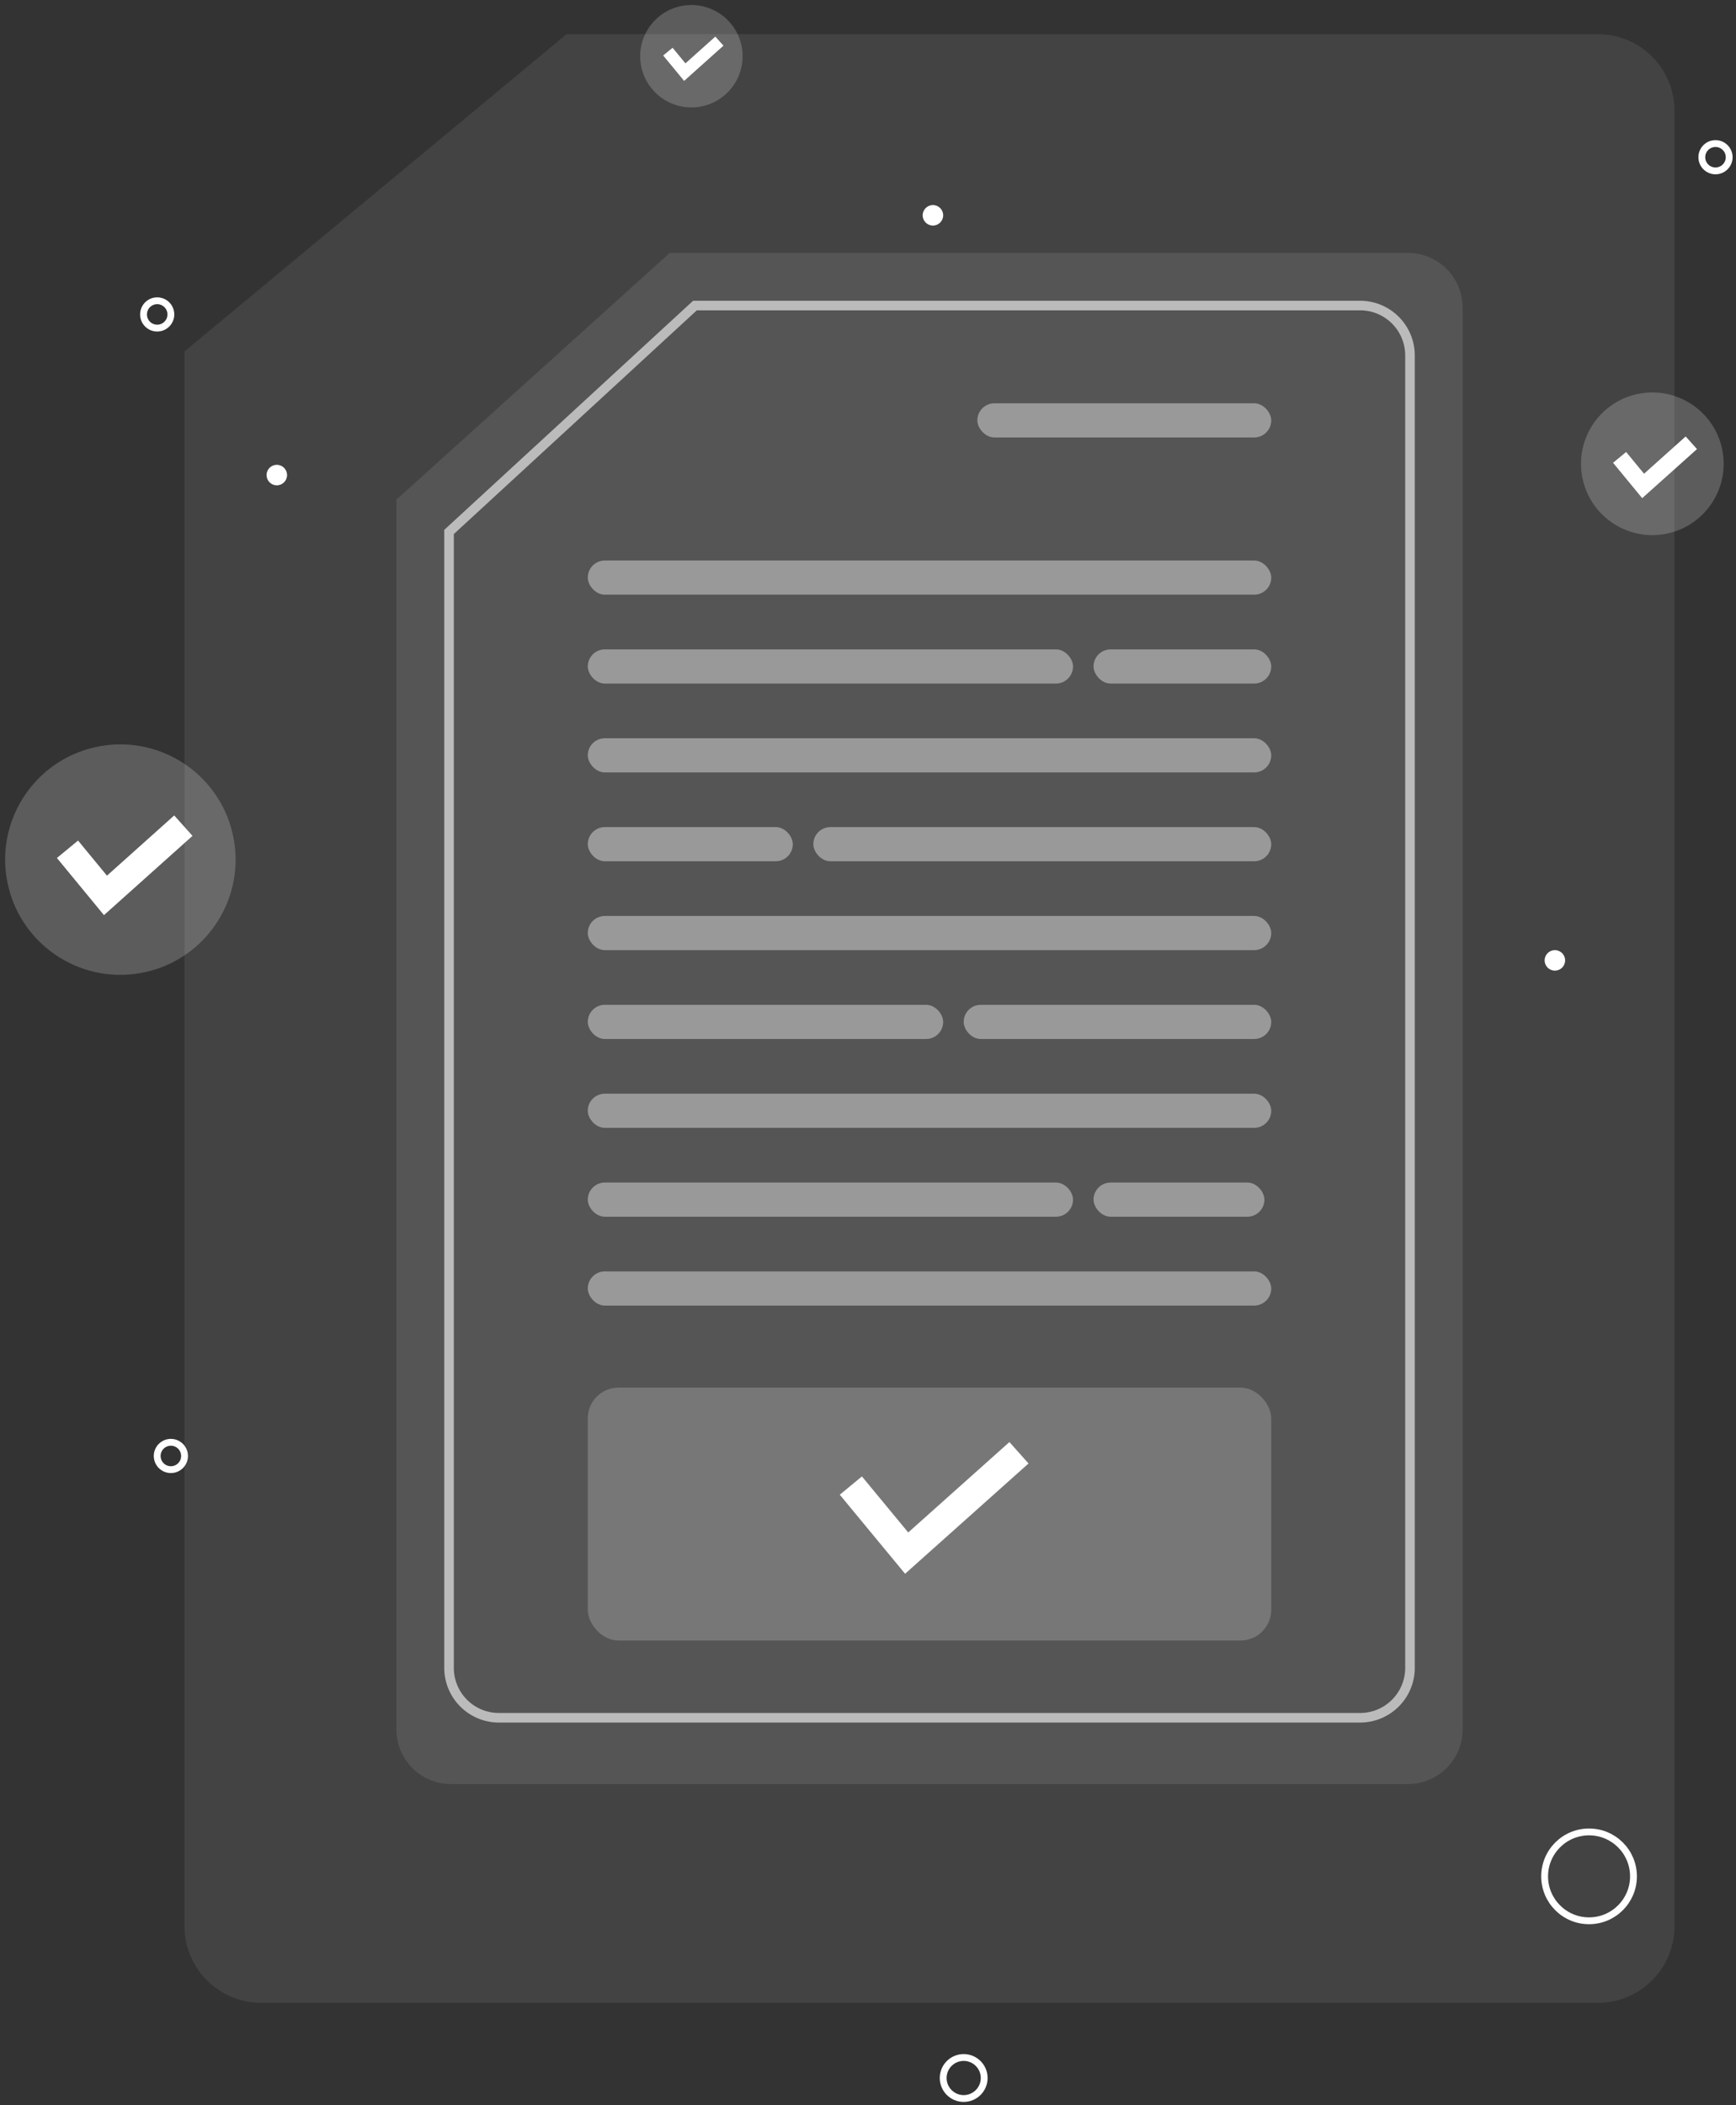 <svg xmlns="http://www.w3.org/2000/svg" width="254" height="308" viewBox="0 0 254 308">
    <rect x="0" y="0" width="254" height="308" fill="#333333" stroke="none"/>
    <g fill="none" fill-rule="evenodd" transform="translate(-3 -1)">
        <path fill="#FFF" d="M101 38h108a8 8 0 0 1 8 8v208a8 8 0 0 1-8 8H69a8 8 0 0 1-8-8V74.095L101 38z" opacity=".1"/>
        <path fill="#FFF" d="M85.897 6H236.8c6.186 0 11.2 5.014 11.2 11.2v265.6c0 6.186-5.014 11.2-11.2 11.2H41.2c-6.186 0-11.2-5.014-11.2-11.2V52.408L85.897 6z" opacity=".08"/>
        <path stroke="#FFF" stroke-width="1.4" d="M104.683 45.7L68.7 78.824V245a7.3 7.3 0 0 0 7.3 7.3h126a7.3 7.3 0 0 0 7.3-7.3V53a7.3 7.3 0 0 0-7.3-7.3h-97.316z" opacity=".6"/>
        <rect width="100" height="5" x="89" y="83" fill="#FFF" opacity=".4" rx="2.5"/>
        <rect width="30" height="5" x="89" y="122" fill="#FFF" opacity=".4" rx="2.5"/>
        <rect width="67" height="5" x="122" y="122" fill="#FFF" opacity=".4" rx="2.5"/>
        <rect width="100" height="5" x="89" y="161" fill="#FFF" opacity=".4" rx="2.5"/>
        <rect width="43" height="5" x="146" y="60" fill="#FFF" opacity=".4" rx="2.5"/>
        <rect width="26" height="5" x="163" y="96" fill="#FFF" opacity=".4" rx="2.5"/>
        <rect width="71" height="5" x="89" y="96" fill="#FFF" opacity=".4" rx="2.5"/>
        <rect width="100" height="5" x="89" y="135" fill="#FFF" opacity=".4" rx="2.5"/>
        <rect width="71" height="5" x="89" y="174" fill="#FFF" opacity=".4" rx="2.5"/>
        <rect width="25" height="5" x="163" y="174" fill="#FFF" opacity=".4" rx="2.5"/>
        <rect width="100" height="5" x="89" y="109" fill="#FFF" opacity=".4" rx="2.5"/>
        <rect width="52" height="5" x="89" y="148" fill="#FFF" opacity=".4" rx="2.5"/>
        <rect width="45" height="5" x="144" y="148" fill="#FFF" opacity=".4" rx="2.5"/>
        <rect width="100" height="5" x="89" y="187" fill="#FFF" opacity=".4" rx="2.5"/>
        <rect width="100" height="37" x="89" y="204" fill="#FFF" opacity=".2" rx="4.5"/>
        <path stroke="#FFF" stroke-width="4.2" d="M127.49 218.33l8.166 9.882 16.432-14.68"/>
        <circle cx="43.5" cy="70.5" r="1.5" fill="#FFF" fill-rule="nonzero"/>
        <circle cx="230.5" cy="141.5" r="1.5" fill="#FFF" fill-rule="nonzero"/>
        <circle cx="28" cy="214" r="2" fill-rule="nonzero" stroke="#FFF"/>
        <circle cx="254" cy="24" r="2" fill-rule="nonzero" stroke="#FFF"/>
        <circle cx="235.5" cy="275.5" r="6.5" fill-rule="nonzero" stroke="#FFF"/>
        <circle cx="139.5" cy="32.5" r="1.5" fill="#FFF" fill-rule="nonzero"/>
        <circle cx="26" cy="47" r="2" fill-rule="nonzero" stroke="#FFF"/>
        <circle cx="144" cy="305" r="3" fill-rule="nonzero" stroke="#FFF"/>
        <g fill="#FFF">
            <circle cx="10.436" cy="10.436" r="10.436" opacity=".2" transform="rotate(-13 383.944 -988.673)"/>
            <path fill-rule="nonzero" d="M249.637 64.85l1.655 1.85-8.018 7.178-4.262-5.176 1.915-1.578 2.619 3.18z"/>
        </g>
        <g fill="#FFF">
            <circle cx="7.492" cy="7.492" r="7.492" opacity=".2" transform="rotate(-13 63.432 -415.864)"/>
            <path fill-rule="nonzero" d="M107.662 6.354l1.189 1.328-5.757 5.153-3.06-3.716 1.375-1.132 1.88 2.282z"/>
        </g>
        <g fill="#FFF">
            <circle cx="16.858" cy="16.858" r="16.858" opacity=".2" transform="rotate(-13 501.022 55.335)"/>
            <path fill-rule="nonzero" d="M28.49 120.296l2.675 2.987-12.953 11.596-6.885-8.36 3.094-2.549 4.23 5.135z"/>
        </g>
    </g>
</svg>
